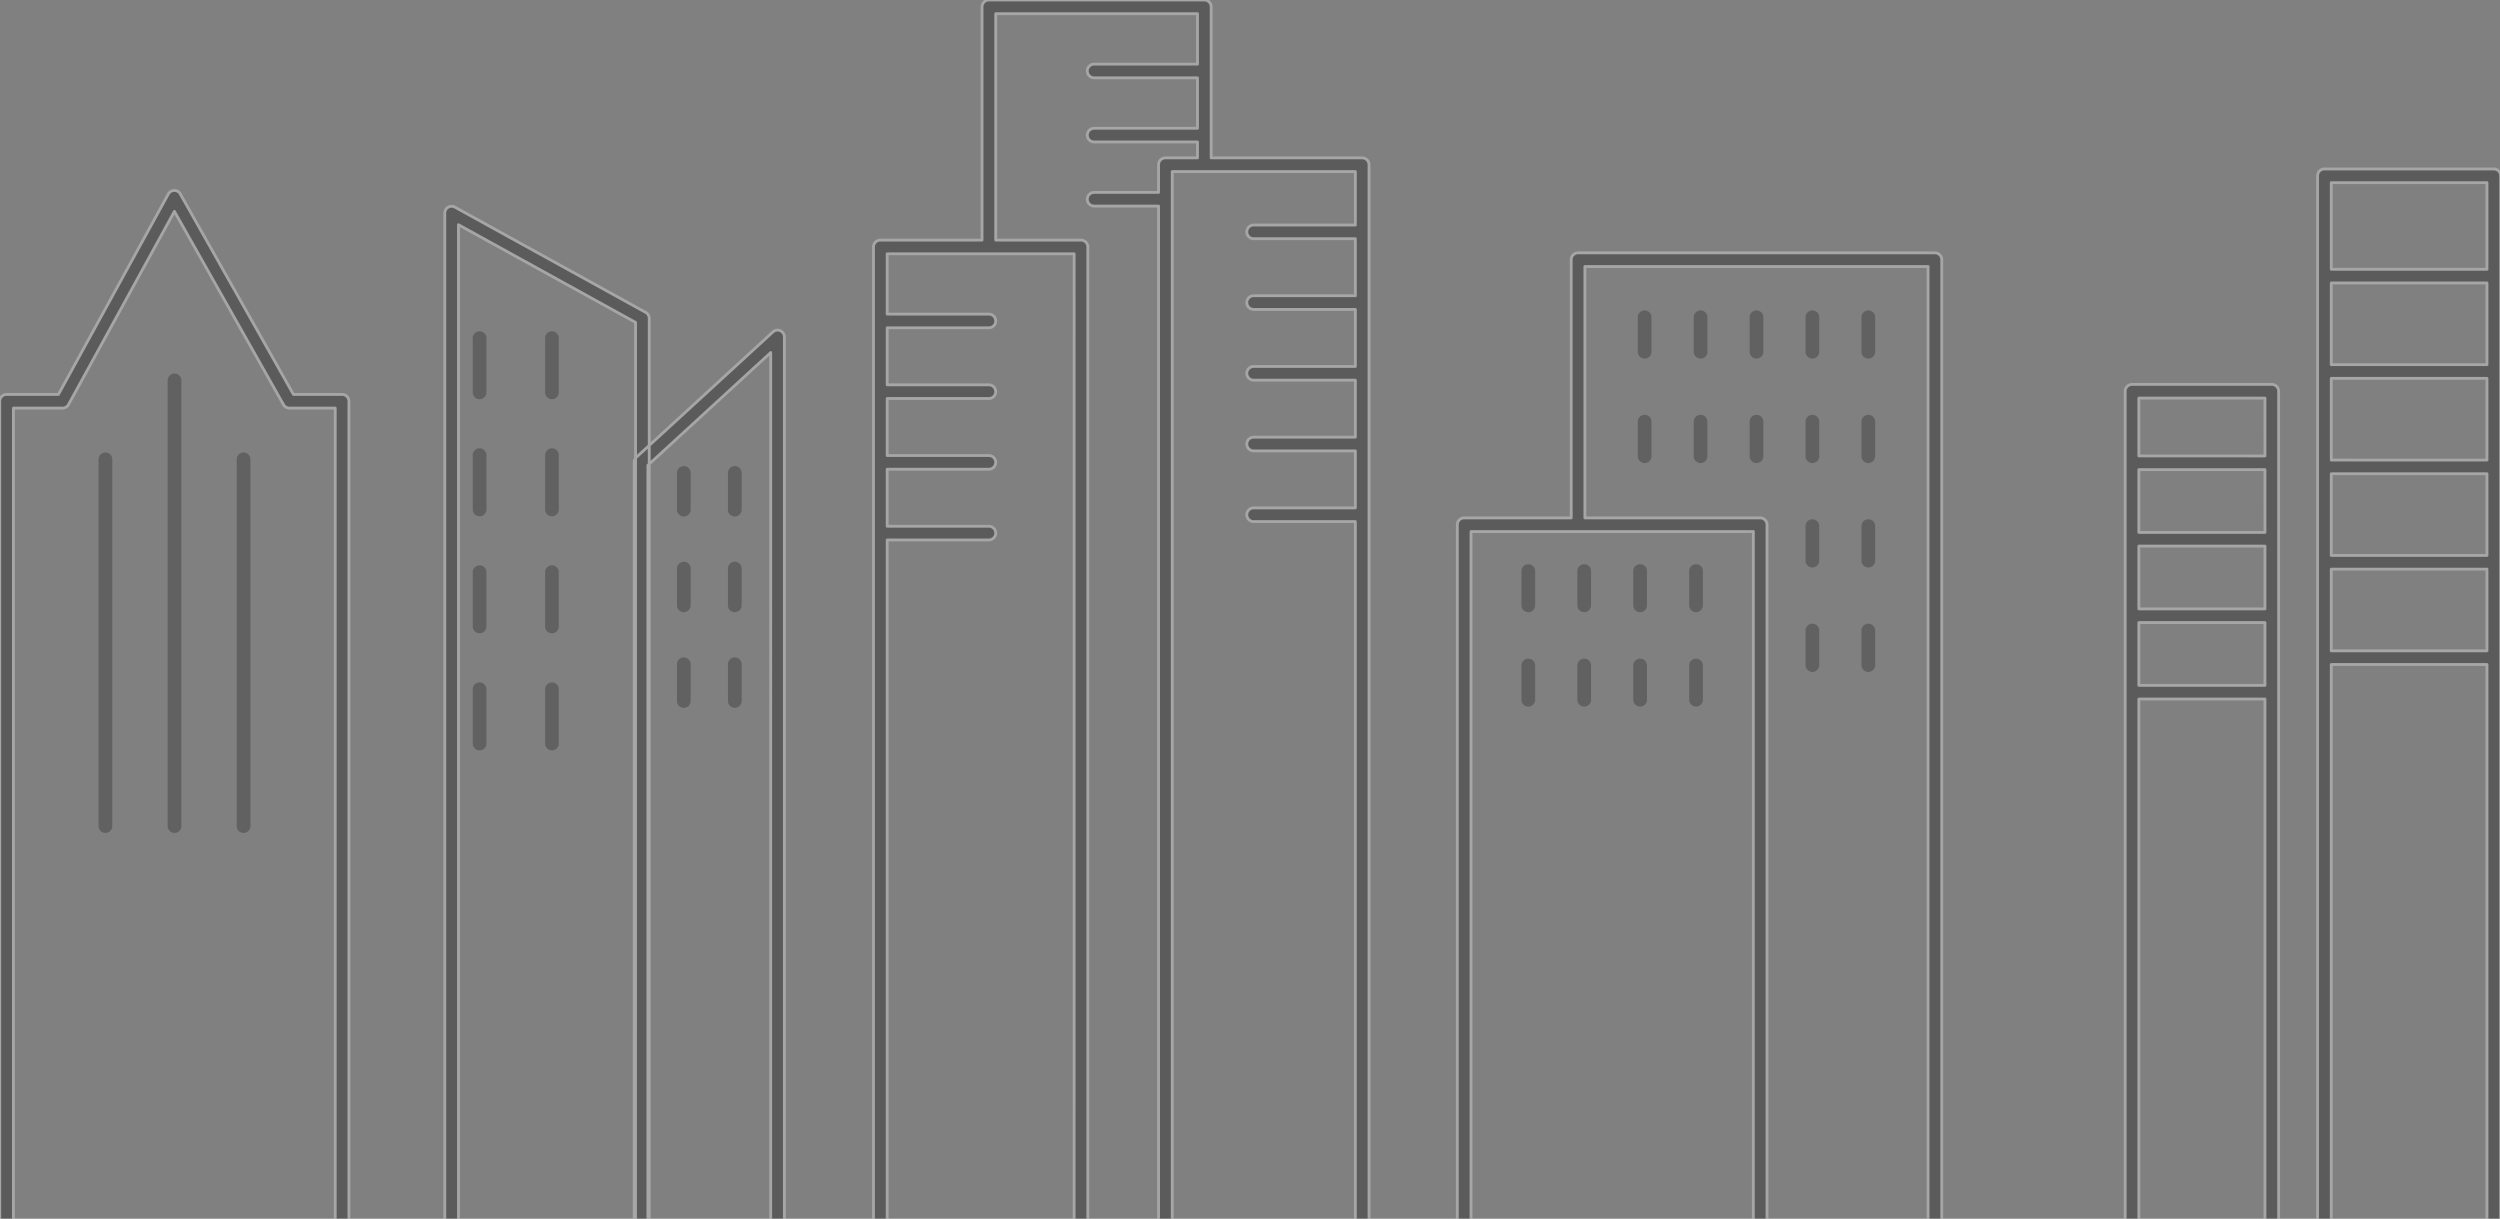 <svg xmlns="http://www.w3.org/2000/svg" xmlns:xlink="http://www.w3.org/1999/xlink" width="880" height="429" viewBox="0 0 880 429">
  <rect x="0" y="0" width="880" height="429" fill="#808080" stroke="none"/>
  <defs>
    <clipPath id="clip-index_bg_fv">
      <rect width="880" height="429"/>
    </clipPath>
  </defs>
  <g id="index_bg_fv" clip-path="url(#clip-index_bg_fv)">
    <g id="グループ_224995" data-name="グループ 224995" transform="translate(-3826.203 5051.523)" opacity="0.3">
      <path id="パス_190224" data-name="パス 190224" d="M106.829,412.537a2.408,2.408,0,0,0-2.409,2.409v129.09a2.409,2.409,0,0,0,4.818,0V414.946a2.408,2.408,0,0,0-2.409-2.409" transform="translate(3756.49 -5304.782)" fill="#1a1818"/>
      <path id="パス_190225" data-name="パス 190225" d="M159.821,351.974a2.408,2.408,0,0,0-2.409,2.409V511.26a2.409,2.409,0,1,0,4.818,0V354.383a2.408,2.408,0,0,0-2.409-2.409" transform="translate(3727.811 -5272.006)" fill="#1a1818"/>
      <path id="パス_190226" data-name="パス 190226" d="M212.81,412.537a2.408,2.408,0,0,0-2.409,2.409v129.09a2.409,2.409,0,0,0,4.818,0V414.946a2.408,2.408,0,0,0-2.409-2.409" transform="translate(3699.135 -5304.782)" fill="#1a1818"/>
      <path id="パス_190227" data-name="パス 190227" d="M420.024,319.547a2.409,2.409,0,0,0-2.409,2.409v19.1a2.409,2.409,0,1,0,4.818,0v-19.1a2.409,2.409,0,0,0-2.409-2.409" transform="translate(3574.994 -5254.458)" fill="#1a1818"/>
      <path id="パス_190228" data-name="パス 190228" d="M475.538,319.547a2.409,2.409,0,0,0-2.409,2.409v19.1a2.409,2.409,0,1,0,4.818,0v-19.1a2.409,2.409,0,0,0-2.409-2.409" transform="translate(3544.95 -5254.458)" fill="#1a1818"/>
      <path id="パス_190229" data-name="パス 190229" d="M420.024,409.339a2.409,2.409,0,0,0-2.409,2.409v19.1a2.409,2.409,0,0,0,4.818,0v-19.1a2.409,2.409,0,0,0-2.409-2.409" transform="translate(3574.994 -5303.052)" fill="#1a1818"/>
      <path id="パス_190230" data-name="パス 190230" d="M475.538,409.339a2.409,2.409,0,0,0-2.409,2.409v19.1a2.409,2.409,0,0,0,4.818,0v-19.1a2.409,2.409,0,0,0-2.409-2.409" transform="translate(3544.95 -5303.052)" fill="#1a1818"/>
      <path id="パス_190231" data-name="パス 190231" d="M420.024,499.128a2.408,2.408,0,0,0-2.409,2.409v19.1a2.409,2.409,0,1,0,4.818,0v-19.1a2.408,2.408,0,0,0-2.409-2.409" transform="translate(3574.994 -5351.644)" fill="#1a1818"/>
      <path id="パス_190232" data-name="パス 190232" d="M475.538,499.128a2.408,2.408,0,0,0-2.409,2.409v19.1a2.409,2.409,0,1,0,4.818,0v-19.1a2.409,2.409,0,0,0-2.409-2.409" transform="translate(3544.95 -5351.644)" fill="#1a1818"/>
      <path id="パス_190233" data-name="パス 190233" d="M420.024,588.921a2.409,2.409,0,0,0-2.409,2.409v19.1a2.409,2.409,0,0,0,4.818,0v-19.1a2.409,2.409,0,0,0-2.409-2.409" transform="translate(3574.994 -5400.238)" fill="#1a1818"/>
      <path id="パス_190234" data-name="パス 190234" d="M475.538,588.921a2.409,2.409,0,0,0-2.409,2.409v19.1a2.409,2.409,0,0,0,4.818,0v-19.1a2.409,2.409,0,0,0-2.409-2.409" transform="translate(3544.95 -5400.238)" fill="#1a1818"/>
      <path id="パス_190235" data-name="パス 190235" d="M620.3,422.964a2.408,2.408,0,0,0-2.409,2.409V438.3a2.409,2.409,0,0,0,4.818,0V425.373a2.409,2.409,0,0,0-2.409-2.409" transform="translate(3446.609 -5310.425)" fill="#1a1818"/>
      <path id="パス_190236" data-name="パス 190236" d="M659.408,422.964A2.409,2.409,0,0,0,657,425.373V438.3a2.409,2.409,0,0,0,4.818,0V425.373a2.408,2.408,0,0,0-2.409-2.409" transform="translate(3425.443 -5310.425)" fill="#1a1818"/>
      <path id="パス_190237" data-name="パス 190237" d="M620.3,496.353a2.408,2.408,0,0,0-2.409,2.409V511.69a2.409,2.409,0,0,0,4.818,0V498.762a2.409,2.409,0,0,0-2.409-2.409" transform="translate(3446.609 -5350.142)" fill="#1a1818"/>
      <path id="パス_190238" data-name="パス 190238" d="M659.408,496.353A2.409,2.409,0,0,0,657,498.762V511.69a2.409,2.409,0,1,0,4.818,0V498.762a2.408,2.408,0,0,0-2.409-2.409" transform="translate(3425.443 -5350.142)" fill="#1a1818"/>
      <path id="パス_190239" data-name="パス 190239" d="M620.3,569.742a2.408,2.408,0,0,0-2.409,2.409v12.929a2.409,2.409,0,0,0,4.818,0V572.151a2.409,2.409,0,0,0-2.409-2.409" transform="translate(3446.609 -5389.859)" fill="#1a1818"/>
      <path id="パス_190240" data-name="パス 190240" d="M659.408,569.742A2.409,2.409,0,0,0,657,572.151v12.929a2.409,2.409,0,1,0,4.818,0V572.151a2.408,2.408,0,0,0-2.409-2.409" transform="translate(3425.443 -5389.859)" fill="#1a1818"/>
      <path id="パス_190241" data-name="パス 190241" d="M1268.173,498.246a2.409,2.409,0,0,0-2.409,2.409v12.06a2.409,2.409,0,1,0,4.818,0v-12.06a2.409,2.409,0,0,0-2.409-2.409" transform="translate(3095.99 -5351.167)" fill="#1a1818"/>
      <path id="パス_190242" data-name="パス 190242" d="M1311.073,498.246a2.408,2.408,0,0,0-2.409,2.409v12.06a2.409,2.409,0,1,0,4.818,0v-12.06a2.409,2.409,0,0,0-2.409-2.409" transform="translate(3072.773 -5351.167)" fill="#1a1818"/>
      <path id="パス_190243" data-name="パス 190243" d="M1353.969,498.246a2.409,2.409,0,0,0-2.409,2.409v12.06a2.409,2.409,0,1,0,4.818,0v-12.06a2.408,2.408,0,0,0-2.409-2.409" transform="translate(3049.558 -5351.167)" fill="#1a1818"/>
      <path id="パス_190244" data-name="パス 190244" d="M1396.866,498.246a2.408,2.408,0,0,0-2.409,2.409v12.06a2.409,2.409,0,1,0,4.818,0v-12.06a2.408,2.408,0,0,0-2.409-2.409" transform="translate(3026.343 -5351.167)" fill="#1a1818"/>
      <path id="パス_190245" data-name="パス 190245" d="M1268.173,570.688a2.409,2.409,0,0,0-2.409,2.409v12.06a2.409,2.409,0,1,0,4.818,0V573.1a2.409,2.409,0,0,0-2.409-2.409" transform="translate(3095.99 -5390.371)" fill="#1a1818"/>
      <path id="パス_190246" data-name="パス 190246" d="M1311.073,570.688a2.408,2.408,0,0,0-2.409,2.409v12.06a2.409,2.409,0,1,0,4.818,0V573.1a2.409,2.409,0,0,0-2.409-2.409" transform="translate(3072.773 -5390.371)" fill="#1a1818"/>
      <path id="パス_190247" data-name="パス 190247" d="M1353.969,570.688a2.409,2.409,0,0,0-2.409,2.409v12.06a2.409,2.409,0,1,0,4.818,0V573.1a2.408,2.408,0,0,0-2.409-2.409" transform="translate(3049.558 -5390.371)" fill="#1a1818"/>
      <path id="パス_190248" data-name="パス 190248" d="M1396.866,570.688a2.408,2.408,0,0,0-2.409,2.409v12.06a2.409,2.409,0,1,0,4.818,0V573.1a2.408,2.408,0,0,0-2.409-2.409" transform="translate(3026.343 -5390.371)" fill="#1a1818"/>
      <path id="パス_190249" data-name="パス 190249" d="M1357.438,303.524a2.409,2.409,0,0,0-2.409,2.409V318.09a2.409,2.409,0,1,0,4.818,0V305.933a2.408,2.408,0,0,0-2.409-2.409" transform="translate(3047.681 -5245.786)" fill="#1a1818"/>
      <path id="パス_190250" data-name="パス 190250" d="M1400.337,303.524a2.409,2.409,0,0,0-2.409,2.409V318.09a2.409,2.409,0,1,0,4.818,0V305.933a2.408,2.408,0,0,0-2.409-2.409" transform="translate(3024.465 -5245.786)" fill="#1a1818"/>
      <path id="パス_190251" data-name="パス 190251" d="M1443.234,303.524a2.409,2.409,0,0,0-2.409,2.409V318.09a2.409,2.409,0,1,0,4.818,0V305.933a2.408,2.408,0,0,0-2.409-2.409" transform="translate(3001.25 -5245.786)" fill="#1a1818"/>
      <path id="パス_190252" data-name="パス 190252" d="M1486.133,303.524a2.408,2.408,0,0,0-2.409,2.409V318.09a2.409,2.409,0,0,0,4.818,0V305.933a2.409,2.409,0,0,0-2.409-2.409" transform="translate(2978.033 -5245.786)" fill="#1a1818"/>
      <path id="パス_190253" data-name="パス 190253" d="M1529.03,303.524a2.408,2.408,0,0,0-2.409,2.409V318.09a2.409,2.409,0,0,0,4.818,0V305.933a2.409,2.409,0,0,0-2.409-2.409" transform="translate(2954.818 -5245.786)" fill="#1a1818"/>
      <path id="パス_190254" data-name="パス 190254" d="M1357.438,383.642a2.409,2.409,0,0,0-2.409,2.409v12.157a2.409,2.409,0,1,0,4.818,0V386.051a2.409,2.409,0,0,0-2.409-2.409" transform="translate(3047.681 -5289.145)" fill="#1a1818"/>
      <path id="パス_190255" data-name="パス 190255" d="M1400.337,383.642a2.409,2.409,0,0,0-2.409,2.409v12.157a2.409,2.409,0,1,0,4.818,0V386.051a2.408,2.408,0,0,0-2.409-2.409" transform="translate(3024.465 -5289.145)" fill="#1a1818"/>
      <path id="パス_190256" data-name="パス 190256" d="M1443.234,383.642a2.409,2.409,0,0,0-2.409,2.409v12.157a2.409,2.409,0,1,0,4.818,0V386.051a2.408,2.408,0,0,0-2.409-2.409" transform="translate(3001.25 -5289.145)" fill="#1a1818"/>
      <path id="パス_190257" data-name="パス 190257" d="M1486.133,383.642a2.408,2.408,0,0,0-2.409,2.409v12.157a2.409,2.409,0,1,0,4.818,0V386.051a2.409,2.409,0,0,0-2.409-2.409" transform="translate(2978.033 -5289.145)" fill="#1a1818"/>
      <path id="パス_190258" data-name="パス 190258" d="M1529.03,383.642a2.408,2.408,0,0,0-2.409,2.409v12.157a2.409,2.409,0,1,0,4.818,0V386.051a2.409,2.409,0,0,0-2.409-2.409" transform="translate(2954.818 -5289.145)" fill="#1a1818"/>
      <path id="パス_190259" data-name="パス 190259" d="M1486.133,463.76a2.408,2.408,0,0,0-2.409,2.409v12.155a2.409,2.409,0,0,0,4.818,0V466.169a2.409,2.409,0,0,0-2.409-2.409" transform="translate(2978.033 -5332.503)" fill="#1a1818"/>
      <path id="パス_190260" data-name="パス 190260" d="M1529.03,463.76a2.408,2.408,0,0,0-2.409,2.409v12.155a2.409,2.409,0,0,0,4.818,0V466.169a2.409,2.409,0,0,0-2.409-2.409" transform="translate(2954.818 -5332.503)" fill="#1a1818"/>
      <path id="パス_190261" data-name="パス 190261" d="M1486.133,543.875a2.408,2.408,0,0,0-2.409,2.409v12.157a2.409,2.409,0,1,0,4.818,0V546.284a2.409,2.409,0,0,0-2.409-2.409" transform="translate(2978.033 -5375.86)" fill="#1a1818"/>
      <path id="パス_190262" data-name="パス 190262" d="M1529.03,543.875a2.408,2.408,0,0,0-2.409,2.409v12.157a2.409,2.409,0,1,0,4.818,0V546.284a2.409,2.409,0,0,0-2.409-2.409" transform="translate(2954.818 -5375.86)" fill="#1a1818"/>
      <path id="パス_190263" data-name="パス 190263" d="M817.864,165.312H795.671a2.408,2.408,0,0,0-2.409,2.409V495.034H728.7V121.41A2.408,2.408,0,0,0,726.292,119H600.674a2.408,2.408,0,0,0-2.409,2.409V212.3H560.587a2.408,2.408,0,0,0-2.409,2.409V495.034H527.1V87.982a2.408,2.408,0,0,0-2.409-2.409H471.532V32.409A2.408,2.408,0,0,0,469.123,30H393.289a2.408,2.408,0,0,0-2.409,2.409v82.108h-35.8a2.408,2.408,0,0,0-2.409,2.409V495.034H321.31V148.618a2.408,2.408,0,0,0-4.038-1.775l-48.047,44.092a2.41,2.41,0,0,0-.78,1.774V495.034l5.29,19.508V142.076a2.409,2.409,0,0,0-1.245-2.109l-67.15-37.049a2.409,2.409,0,0,0-3.573,2.109V514.543l-33.746,19.326V171.244a2.408,2.408,0,0,0-2.409-2.409H148.494l-39.83-70.558a2.28,2.28,0,0,0-2.113-1.224,2.407,2.407,0,0,0-2.1,1.25L65.777,168.835H47.52a2.408,2.408,0,0,0-2.409,2.409V533.869H31.935v4.818H165.613l38.564-19.326h67.15l83.755-19.508H941.2v-4.818h-15.77V91.887a2.408,2.408,0,0,0-2.409-2.409H863.4a2.409,2.409,0,0,0-2.409,2.409V495.034H847.285V167.721a2.408,2.408,0,0,0-2.409-2.409H817.864ZM163.2,533.869H49.929V173.653H67.2a2.41,2.41,0,0,0,2.112-1.25L106.6,104.416l38.392,68.012a2.412,2.412,0,0,0,2.1,1.225H163.2Zm105.714-19.326H206.586V109.107l34.595,19.087,27.738,15.3Zm47.574-19.508H273.264V193.769L316.493,154.1Zm106.806,0H357.491V220.062h35.8a2.409,2.409,0,1,0,0-4.818h-35.8V195.169h35.8a2.409,2.409,0,1,0,0-4.818h-35.8V170.277h35.8a2.409,2.409,0,1,0,0-4.818h-35.8V145.386h35.8a2.409,2.409,0,1,0,0-4.818h-35.8V119.335H423.3ZM453.014,87.982V97.73H430.337a2.409,2.409,0,1,0,0,4.818h22.677V495.034h-24.9V116.926a2.408,2.408,0,0,0-2.409-2.409H395.7v-79.7h71.017V52.577H430.337a2.409,2.409,0,1,0,0,4.818h36.377V75.154H430.337a2.409,2.409,0,1,0,0,4.818h36.377v5.6H455.423a2.408,2.408,0,0,0-2.409,2.409m69.273,21.23h-35.8a2.409,2.409,0,0,0,0,4.818h35.8V134.1h-35.8a2.409,2.409,0,1,0,0,4.818h35.8V159h-35.8a2.409,2.409,0,0,0,0,4.818h35.8v20.074h-35.8a2.409,2.409,0,1,0,0,4.818h35.8V208.78h-35.8a2.409,2.409,0,0,0,0,4.818h35.8V495.034H457.832V90.39h64.455Zm140.09,385.822H563V217.116h99.381Zm61.506,0H667.195V214.707a2.408,2.408,0,0,0-2.409-2.409h-61.7v-88.48h120.8Zm118.584,0H798.079V276.065h44.388Zm0-223.786H798.079v-22.1h44.388Zm0-26.919H798.079v-22.1h44.388Zm0-26.917H798.079v-22.1h44.388Zm0-26.919H798.079V170.13h44.388Zm78.15,304.541H865.809V263.909h54.808Zm0-235.943H865.809V230.333h54.808Zm0-33.575H865.809V196.758h54.808Zm0-33.575H865.809V163.183h54.808Zm0-33.575H865.809V129.608h54.808Zm0-33.575H865.809V94.3h54.808Z" transform="translate(3781 -5081.524)" fill="#070203" stroke="#fff" stroke-linecap="round" stroke-linejoin="round" stroke-width="1"/>
    </g>
  </g>
</svg>
